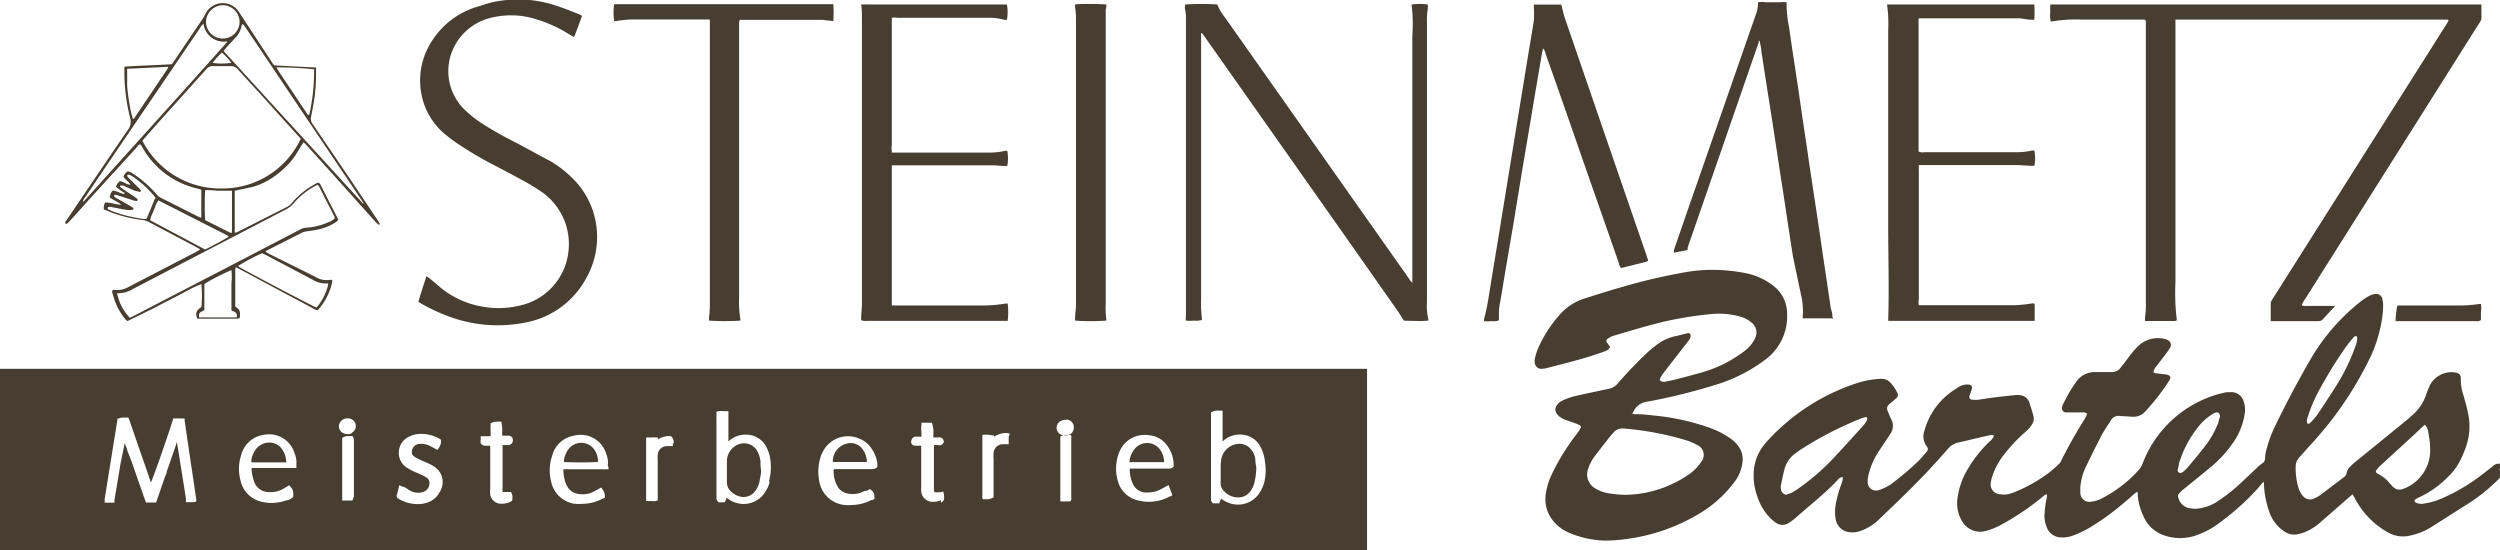<svg id="Ebene_1" data-name="Ebene 1" xmlns="http://www.w3.org/2000/svg" xmlns:xlink="http://www.w3.org/1999/xlink" viewBox="0 0 196.59 43.28"><defs><style>.cls-1{fill:none;}.cls-2{clip-path:url(#clip-path);}.cls-3{fill:#473e31;}</style><clipPath id="clip-path" transform="translate(0 0)"><rect class="cls-1" width="196.59" height="43.28"/></clipPath></defs><title>steinmetz-bartels</title><g class="cls-2"><path class="cls-3" d="M174.57,32.78c0-.29-.14-.4-.35-.33a1.48,1.48,0,0,0-.33.17,4.41,4.41,0,0,0-.89.78,8.49,8.49,0,0,0-1.66,3.07c0,.14-.06.3-.09.45a.2.2,0,0,0,.08.23.23.23,0,0,0,.26,0,.75.75,0,0,0,.18-.13,4.59,4.59,0,0,0,.37-.39c.42-.51.84-1,1.25-1.54a7.1,7.1,0,0,0,1.07-1.92c0-.15.09-.3.11-.38m6.88.52a.21.21,0,0,0,.24-.08,6,6,0,0,0,.57-.67c.47-.7.93-1.4,1.38-2.11a15.78,15.78,0,0,0,1.62-3.33,1.54,1.54,0,0,0,.09-.37.8.8,0,0,0,0-.26.12.12,0,0,0-.16-.05.61.61,0,0,0-.17.15c-.2.24-.39.47-.57.72a34.38,34.38,0,0,0-2,3.23,11.71,11.71,0,0,0-1,2.32.59.59,0,0,0,0,.45m9.26.07c-.13.11-.22.18-.3.26l-.58.55-2.62,2.4a2.91,2.91,0,0,0-.33.37.16.16,0,0,0,0,.23l.23.14a2.39,2.39,0,0,1,.74.6c.1.12.22.24.33.36a.72.72,0,0,0,.75.17l.28-.11a3.24,3.24,0,0,0,1.88-3.22c0-.38-.08-.76-.14-1.14a1.14,1.14,0,0,0-.1-.36,1.35,1.35,0,0,0-.18-.25m-50.16,5.49a2.3,2.3,0,0,0,.31-.09,4.25,4.25,0,0,0,.46-.27,17.68,17.68,0,0,0,3-2.59c.72-.77,1.43-1.56,2.14-2.34a4.35,4.35,0,0,0,.33-.42.72.72,0,0,0,.08-.22.11.11,0,0,0-.13-.14,3.73,3.73,0,0,0-.44.14,27.93,27.93,0,0,0-4.61,2.38c-.19.12-.37.26-.56.4A2.24,2.24,0,0,0,140.3,37c-.1.38-.17.77-.26,1.16a.83.83,0,0,0,0,.22.5.5,0,0,0,.54.53m56-1.33-.38.37a13.32,13.32,0,0,1-2,1.58l-3,1.91a5.14,5.14,0,0,1-1.7.68,2.37,2.37,0,0,1-1.8-.3,6.46,6.46,0,0,1-2.53-2.65l-.17-.3,0,0-.24.2-2.37,2.07a4.25,4.25,0,0,1-1.21.73,3.62,3.62,0,0,1-.47.13,1.32,1.32,0,0,1-1.12-.24,3,3,0,0,1-1.14-1.5,7.53,7.53,0,0,1-.42-2.1l0-.22,0-.06-.14.11-.34.41A19.32,19.32,0,0,1,174.68,41a6.73,6.73,0,0,1-1.9,1.07,3.86,3.86,0,0,1-2.51.06,2.7,2.7,0,0,1-1.7-1.5,4.74,4.74,0,0,1-.47-1.73c0-.06,0-.12,0-.18s-.15,0-.21.07c-.42.36-.84.74-1.28,1.09a19.84,19.84,0,0,1-2.12,1.51,8,8,0,0,1-1.47.72,2.35,2.35,0,0,1-.94.15,1.22,1.22,0,0,1-1.14-.82,2.36,2.36,0,0,1-.16-1.09,7.53,7.53,0,0,1,.18-1.25l0-.22c-.14,0-.2.08-.27.13a20.79,20.79,0,0,1-3.39,2.29,5.49,5.49,0,0,1-1.1.44,1.64,1.64,0,0,1-1.91-.76,2.71,2.71,0,0,1-.36-1.8,5.87,5.87,0,0,1,.64-2,10.14,10.14,0,0,1,1.87-2.45,1,1,0,0,0,.36-.47.52.52,0,0,0-.16-.06,3.43,3.43,0,0,0-.34.06l-2.27.53a1.45,1.45,0,0,0-.84.49l-.84.95c-1.45,1.61-3,3.1-4.59,4.61a3.86,3.86,0,0,1-1.52.93,1.77,1.77,0,0,1-.79.08,1.23,1.23,0,0,1-1.11-1.09,3,3,0,0,1,0-1,8.24,8.24,0,0,1,.38-1.48c.07-.18.13-.37.18-.55a.81.81,0,0,0,0-.22.52.52,0,0,0-.37.2c-1,1.1-2.21,2-3.31,3a5.61,5.61,0,0,1-.55.41.9.9,0,0,1-1,0,3.24,3.24,0,0,1-.53-.45,4.31,4.31,0,0,1-.94-1.6,4.8,4.8,0,0,1-.3-1.8,3.74,3.74,0,0,1,.76-2.21c.12-.15.24-.3.37-.44a16.42,16.42,0,0,1,7.08-4.52,7.22,7.22,0,0,1,1.73-.31,1,1,0,0,1,.88.37,3.54,3.54,0,0,1,.48.73.34.34,0,0,1-.08.42l-.32.28c-.48.38-.5.45-.25,1,.06.14.12.28.19.42a1.08,1.08,0,0,1-.06,1.06c-.06.11-.14.21-.21.32l-.72,1.08a5.86,5.86,0,0,0-.83,1.92,1.75,1.75,0,0,0-.05.46.66.66,0,0,0,.9.68,3.55,3.55,0,0,0,.69-.31,1.92,1.92,0,0,0,.42-.28,22.63,22.63,0,0,0,2-1.71c.22-.22.42-.47.63-.71a.3.3,0,0,0,0-.42,1.29,1.29,0,0,1-.18-1.23,5.55,5.55,0,0,1,1.91-2.9c.24-.2.52-.36.78-.54a1.33,1.33,0,0,1,.58-.19.61.61,0,0,1,.19,0c.24,0,.33.16.25.4s-.11.31-.16.47,0,.3.21.32a2.08,2.08,0,0,0,.5,0c.42-.06.83-.13,1.25-.18s1.09-.13,1.63-.18a1.08,1.08,0,0,1,.31,0,.87.87,0,0,1,.81.6c.1.33.21.66.3,1a.83.83,0,0,1-.1.7,2.18,2.18,0,0,1-.33.42c-.19.19-.4.35-.59.54A12.23,12.23,0,0,0,157.4,36a5.77,5.77,0,0,0-.7,1.35,2.93,2.93,0,0,0-.15.6.77.77,0,0,0,.74.92,2.19,2.19,0,0,0,.57,0,3.58,3.58,0,0,0,.72-.24,12.09,12.09,0,0,0,2.52-1.44,9.63,9.63,0,0,0,.83-.73.66.66,0,0,0,.15-.22A36.06,36.06,0,0,1,163.9,33a3.94,3.94,0,0,0,.23-.46.75.75,0,0,0-.22-.11l-.8,0c-.21,0-.43,0-.65,0s-.38-.22-.29-.49a.67.67,0,0,1,.09-.21,11.37,11.37,0,0,1,1-1.7,1.77,1.77,0,0,1,1.35-.77l.72,0c.17,0,.33,0,.5,0l.27,0a.8.8,0,0,0,.65-.34l.31-.39c.21-.28.41-.56.63-.83a5.38,5.38,0,0,1,.52-.55,2.23,2.23,0,0,1,2-.5.86.86,0,0,1,.28.11.41.41,0,0,1,.17.56c-.07.12-.15.24-.23.35l-.88,1.16a.73.73,0,0,0-.21.46.44.44,0,0,0,.17.06l.76.09c.42.06.5.21.27.55a17.12,17.12,0,0,1-1.86,2.38,1.21,1.21,0,0,1-1,.4l-1-.06a.69.69,0,0,0-.7.36c-.25.4-.53.79-.74,1.2-.43.82-.83,1.64-1.23,2.47a4.64,4.64,0,0,0-.42,1.55,3.38,3.38,0,0,0,0,.45.71.71,0,0,0,.85.71,2,2,0,0,0,.49-.11,2.57,2.57,0,0,0,.45-.2,10.23,10.23,0,0,0,2.82-2.2,1.41,1.41,0,0,0,.26-.42,9,9,0,0,1,6.06-5.55l.56-.13.3,0a1,1,0,0,1,1.06.76,1.88,1.88,0,0,1,.08.91,5.46,5.46,0,0,1-.8,2.13,9.5,9.5,0,0,1-2,2.19c-.67.56-1.36,1.11-2.05,1.67a2.89,2.89,0,0,0-.35.35.32.32,0,0,0,0,.35,1.07,1.07,0,0,0,.76.74,2.24,2.24,0,0,0,1.06,0,3.35,3.35,0,0,0,1.26-.53,12.92,12.92,0,0,0,1.8-1.42l1.37-1.29c.13-.12.27-.22.43-.35s.1-.46.15-.69a9.81,9.81,0,0,1,.68-2q1.35-2.8,2.92-5.51a16.09,16.09,0,0,1,4-4.53,3.55,3.55,0,0,1,.62-.38,1.09,1.09,0,0,1,.4-.12.49.49,0,0,1,.57.39,2.69,2.69,0,0,1,.06.57,8.29,8.29,0,0,1-.24,1.78,10.6,10.6,0,0,1-.87,2.44,28.18,28.18,0,0,1-3.21,5.07c-.51.62-1,1.21-1.58,1.82-.24.27-.47.54-.71.8a1.06,1.06,0,0,0-.27.74,5.46,5.46,0,0,0,.23,1.66,1.72,1.72,0,0,0,.36.63.73.73,0,0,0,.91.16,3,3,0,0,0,.49-.29l1.77-1.34a.52.52,0,0,0,.25-.37.94.94,0,0,1,.2-.4,4.37,4.37,0,0,1,.44-.42l4.19-3.41.31-.28A3.59,3.59,0,0,0,190.79,31c.08-.24.19-.48.29-.71a1.92,1.92,0,0,1,2-1c.33.06.44.24.43.49a3.55,3.55,0,0,0,.19,1.25c.14.48.28,1,.38,1.48a4.86,4.86,0,0,1-.18,2.67,8.33,8.33,0,0,1-.34.82,4.84,4.84,0,0,1-1.13,1.57,7.63,7.63,0,0,1-2.25,1.56,1.71,1.71,0,0,0-.23.13.14.14,0,0,0,0,.25,1,1,0,0,0,.67.09,5.87,5.87,0,0,0,1.36-.39,14.88,14.88,0,0,0,3.28-1.95l.82-.64a.56.56,0,0,1,.53-.14v.38c-.11,0-.05.11,0,.16Z" transform="translate(0 0)"/><path class="cls-3" d="M127.85,38.91a9,9,0,0,0,5.09-1.7,3.48,3.48,0,0,0,.81-.86.85.85,0,0,0-.32-1.37,4.13,4.13,0,0,0-.81-.35,23.39,23.39,0,0,0-4.91-.93.94.94,0,0,0-.85.33l-.13.14c-.45.57-.9,1.14-1.34,1.72a3.37,3.37,0,0,0-.49.94,1.26,1.26,0,0,0,.57,1.59,2.78,2.78,0,0,0,.92.35,8.81,8.81,0,0,0,1.46.14m.44-6.44a.52.52,0,0,0,.36.1c.58,0,1.17.08,1.75.14a18.13,18.13,0,0,1,4.23,1,6.83,6.83,0,0,1,1.39.73,2.59,2.59,0,0,1,.71.69,1.72,1.72,0,0,1,.29,1.23,3.09,3.09,0,0,1-.63,1.54,9.46,9.46,0,0,1-2.8,2.51A14.77,14.77,0,0,1,128,42.37a12,12,0,0,1-1.8.14,7.6,7.6,0,0,1-2.82-.62,3.21,3.21,0,0,1-1.14-.81,2.67,2.67,0,0,1-.68-2.27,5.28,5.28,0,0,1,.41-1.39,17.54,17.54,0,0,1,2-3.27,4.27,4.27,0,0,0,.3-.44.18.18,0,0,0-.09-.29,1.68,1.68,0,0,0-.39-.16c-.22-.09-.46-.16-.68-.24a2.27,2.27,0,0,1-.41-.21,1.11,1.11,0,0,1-.27-.26.54.54,0,0,1,0-.68,1,1,0,0,1,.43-.37,6.26,6.26,0,0,1,.82-.31c.82-.2,1.64-.36,2.46-.54l.34-.07a1.28,1.28,0,0,0,.79-.49,33.56,33.56,0,0,1,2.34-2.43,6.22,6.22,0,0,1,.56-.46,3.72,3.72,0,0,1,1.64-.78c.26-.05.52-.13.78-.19s.24-.05.32.06,0,.22,0,.32a3.55,3.55,0,0,1-.23.31l-1.83,2.36a3.62,3.62,0,0,0-.27.41.74.74,0,0,0-.07.21.56.56,0,0,0,.52.1c.34-.07.68-.14,1-.23.62-.16,1.23-.32,1.85-.5a10,10,0,0,0,3.29-1.66,2.71,2.71,0,0,0,.66-.69,1.78,1.78,0,0,0,.23-.43,1,1,0,0,0-.25-1.06,2.3,2.3,0,0,0-1-.54,6.06,6.06,0,0,0-2.16-.2,28.5,28.5,0,0,0-4,.65c-1.25.31-2.48.68-3.72,1.05a1.61,1.61,0,0,0-.54.27.21.21,0,0,0,0,.31l.22.3a.55.55,0,0,1-.33.32,5.71,5.71,0,0,1-.58.21c-1.32.46-2.69.78-4.05,1.14a2.38,2.38,0,0,1-.37.06.52.52,0,0,1-.58-.4,1,1,0,0,1,0-.41,4.37,4.37,0,0,1,.25-.8,10,10,0,0,1,1.69-2.63,4.31,4.31,0,0,1,2-1.3c1.09-.35,2.19-.69,3.29-1,1.51-.43,3-.77,4.58-1.05a12.19,12.19,0,0,1,3.36-.13,12.47,12.47,0,0,1,1.59.24,5.13,5.13,0,0,1,1.92.9,2.76,2.76,0,0,1,1.15,2.24,4.24,4.24,0,0,1-1.78,3.67,12.5,12.5,0,0,1-3.84,1.93,47.44,47.44,0,0,1-5.5,1.35,1.32,1.32,0,0,0-1,.86" transform="translate(0 0)"/><path class="cls-3" d="M195.13.32c0,.41,0,.76,0,1.12a.4.4,0,0,1-.07.21,1.4,1.4,0,0,1-.16.26q-6.83,10.83-13.67,21.66A1.64,1.64,0,0,0,181,24a.56.56,0,0,0,.35.06h1.88c.11,0,.22,0,.32,0s0,.11-.06.14l-.8.87a.45.45,0,0,1-.4.18h-3.73s0-.07,0-.09c0-.43,0-.86,0-1.3a.63.63,0,0,1,.1-.28l.49-.77L192.32,2a2.48,2.48,0,0,0,.22-.38c0-.1-.11-.07-.17-.08h-21.3a1.2,1.2,0,0,0,0,.23c0,.14,0,.28,0,.42q0,10,0,20a17.14,17.14,0,0,0,.11,3,.65.65,0,0,1-.15.05h-2.19l-.16,0a1.88,1.88,0,0,1,0-.34,5.91,5.91,0,0,0,.06-1.11V1.62c-.1-.11-.21-.08-.31-.08h-4.67a11.59,11.59,0,0,0-2.49.16,1.82,1.82,0,0,1-.05-.69c0-.21,0-.43,0-.66l.24,0c.1,0,.2,0,.3,0h33.39" transform="translate(0 0)"/><path class="cls-3" d="M94.45,2.63a1.37,1.37,0,0,0,0,.16c0,.13,0,.26,0,.39V23.51A9.82,9.82,0,0,0,94.51,25a.81.81,0,0,1,0,.16,1.55,1.55,0,0,1-.64.05,2.51,2.51,0,0,1-.61,0,2.09,2.09,0,0,1,0-.51c0-.23,0-.46,0-.68V1.52c0-.24,0-.48-.06-.72s0-.3,0-.45a21.13,21.13,0,0,1,2.52,0,4,4,0,0,0,.59,1L110.79,21.9a1.34,1.34,0,0,0,.27.34.85.85,0,0,0,0-.15V2.8A12.4,12.4,0,0,0,111,.36a3.93,3.93,0,0,1,1.28,0c0,.09,0,.19,0,.29a5.92,5.92,0,0,0-.07,1.11v22a4.57,4.57,0,0,0,.12,1.39s0,.07-.07.07c-.62.05-1.24,0-1.86,0-.19-.3-.36-.58-.55-.85l-4.29-6.11L94.81,3c-.08-.12-.16-.23-.25-.34s0,0-.11-.07" transform="translate(0 0)"/><path class="cls-3" d="M45.77,1.25l-.56,1.51-.09.15-.36-.21a10.67,10.67,0,0,0-2.64-1.2,6.53,6.53,0,0,0-3.48-.11,4.37,4.37,0,0,0-2.92,2.28,4.22,4.22,0,0,0,.8,4.94,9.54,9.54,0,0,0,1.23,1,27.49,27.49,0,0,0,2.69,1.54c.92.47,1.83,1,2.73,1.46A8.47,8.47,0,0,1,45,14a6.41,6.41,0,0,1,1.89,3.72,6.53,6.53,0,0,1-.71,4,6.85,6.85,0,0,1-4.85,3.64A11,11,0,0,1,35,24.77a13.92,13.92,0,0,1-1.83-.87l-.27-.17c.19-.67.41-1.32.63-2a1.6,1.6,0,0,1,.19.11c.35.28.69.57,1,.84a7.06,7.06,0,0,0,3.15,1.42,7.21,7.21,0,0,0,3.48-.2A4.88,4.88,0,0,0,44.67,20a5,5,0,0,0-2.21-5c-.33-.22-.67-.43-1-.62-.79-.44-1.59-.86-2.39-1.28a29,29,0,0,1-2.91-1.69,11.07,11.07,0,0,1-1.33-1,5.39,5.39,0,0,1-1.69-3,5.65,5.65,0,0,1,.64-3.88,6.4,6.4,0,0,1,4-3.07A7.78,7.78,0,0,1,39.9,0c.57,0,1.15,0,1.72,0A9.44,9.44,0,0,1,43.9.5c.54.18,1.07.4,1.61.61a2.36,2.36,0,0,1,.26.14" transform="translate(0 0)"/><path class="cls-3" d="M148.48,25.21c.08-2.55,0-5.07,0-7.59V2.42a11,11,0,0,0-.09-2.07s.08,0,.12,0H159.8l.17,0a9.59,9.59,0,0,1,0,1.2l-.25,0c-.32,0-.63-.1-.95-.11h-7.54l-.36,0a2.08,2.08,0,0,0,0,.23,2.44,2.44,0,0,0,0,.27v9.53c0,.15,0,.3,0,.44a.7.7,0,0,0,.44.06c1.93,0,3.87,0,5.81,0h1.42a5.83,5.83,0,0,0,1.25-.13l.18,0a2.85,2.85,0,0,1,0,1.2h-.15c-.42,0-.84-.06-1.26-.06h-7.67c0,.09,0,.16,0,.23a2.44,2.44,0,0,0,0,.27V23.52a1.34,1.34,0,0,0,0,.48l.34,0c2.41,0,4.82,0,7.23,0a11.75,11.75,0,0,0,1.33-.14l.17,0A.84.84,0,0,1,160,24c0,.37,0,.74,0,1.11a1,1,0,0,1,0,.12,1.13,1.13,0,0,1-.18,0c-.93,0-11,0-11.31,0" transform="translate(0 0)"/><path class="cls-3" d="M70.13,12h7.53a6,6,0,0,0,1.4-.14h.15a3.37,3.37,0,0,1,0,1.19H79c-.32,0-.64-.05-1-.05H70.13c0,.07,0,.11,0,.16,0,.4,0,10.6,0,10.86l.25,0h6.69a11,11,0,0,0,2-.15h.17a5.61,5.61,0,0,1,0,1.36,1.52,1.52,0,0,1-.21,0,2.43,2.43,0,0,1-.27,0H68.18a.92.92,0,0,1-.46-.05V25c0-.37.06-.74.06-1.11V1.63c0-.42,0-.84-.06-1.28l.19,0a2.43,2.43,0,0,1,.27,0h11a3.37,3.37,0,0,1,0,1.21,1.47,1.47,0,0,1-.21,0A4.21,4.21,0,0,0,78,1.4H70.56a1.07,1.07,0,0,0-.43,0,1.55,1.55,0,0,0,0,.21,2.43,2.43,0,0,0,0,.27v9.53a1.49,1.49,0,0,0,0,.5" transform="translate(0 0)"/><path class="cls-3" d="M138.38,3.21l-.07,0,0,0s0,0,0,0l0,0,0,.08-.06.18-5.54,16a.49.49,0,0,1,0,.11l0,.06c-.33.12-.7.13-1.05.23-.09-.12,0-.21,0-.3l1.25-3.61,5.15-14.78a2.43,2.43,0,0,0,.18-1,1.58,1.58,0,0,1,.6,0c.18,0,.36,0,.54,0s.38,0,.57,0a2,2,0,0,1,.54,0,1,1,0,0,1,0,.16,9.22,9.22,0,0,0,.2,1.82c.15,1.12.33,2.25.5,3.37s.33,2.22.49,3.33.34,2.24.5,3.37.33,2.22.5,3.33l.42,2.8c.16,1.11.32,2.22.49,3.33.11.75.22,1.51.34,2.27,0,.22.1.45.14.67s0,.27.06.4-.06,0-.08,0h-2.14a.8.8,0,0,1-.15,0,.7.7,0,0,1,0-.12,5.47,5.47,0,0,0-.1-1.56L141,20.22c-.17-1.09-.34-2.17-.5-3.26s-.33-2.16-.5-3.25l-.48-3.18L139,7.21,138.5,4c0-.24-.08-.48-.12-.75" transform="translate(0 0)"/><path class="cls-3" d="M55.75,1.53h-.46c-1.79,0-3.57,0-5.36,0a8.14,8.14,0,0,0-1.48.13H48.3a4.2,4.2,0,0,1,0-1.33.29.29,0,0,1,.1,0h17a.46.46,0,0,1,.13,0,9.79,9.79,0,0,1,0,1.33l-.88-.1c-.22,0-.45,0-.68,0q-2.77,0-5.55,0h-.25a1.6,1.6,0,0,0-.05.21V23.43a8.62,8.62,0,0,0,.1,1.68.36.36,0,0,1,0,.1,18.5,18.5,0,0,1-2.47,0V25a9.06,9.06,0,0,0,.07-.91q0-11,0-22.09c0-.12,0-.25,0-.43" transform="translate(0 0)"/><path class="cls-3" d="M120.65.36s.06,0,.08,0h1.84l.2,0,.06.22c.08.31.14.62.25.92,2.18,6.33,4.21,12.26,6.4,18.59l.13.41a1.4,1.4,0,0,1-.17.09l-1.89.47h-.09a.82.82,0,0,1-.16-.37l-3.09-8.84Q122.88,8,121.52,4.17a.65.65,0,0,0-.18-.36c-.09.35-.13.67-.19,1-.25,1.46-.5,2.92-.74,4.38l-.72,4.26L119,17.66c-.25,1.45-.49,2.89-.74,4.34-.1.63-.2,1.26-.32,1.89a4.3,4.3,0,0,0-.07.95c0,.11,0,.22,0,.35a1.22,1.22,0,0,1-.6.06,2.18,2.18,0,0,1-.57,0,1,1,0,0,1,0-.17c.28-1,.4-2,.58-3.08l.66-4c.21-1.32.43-2.64.65-4s.43-2.64.65-4l.57-3.48c.19-1.17.38-2.34.58-3.51.08-.5.17-1,.24-1.51,0-.25,0-.51,0-.76a1.61,1.61,0,0,1,0-.44" transform="translate(0 0)"/><path class="cls-3" d="M84.55.34A20.55,20.55,0,0,1,87,.35c0,.14,0,.27-.05.41,0,.3,0,.61,0,.91V23.88A6.68,6.68,0,0,0,87,25.14s0,0,0,.07a16.81,16.81,0,0,1-2.46,0V25c0-.33.07-.66.07-1q0-11.19,0-22.39c0-.33,0-.66-.07-1,0-.08,0-.15,0-.25" transform="translate(0 0)"/><path class="cls-3" d="M16.7,4.94a4.87,4.87,0,0,0,1.49,0,5.16,5.16,0,0,0-.74-.81,6.69,6.69,0,0,0-.75.83M12.25,15.57A7.94,7.94,0,0,0,10.6,14a2.2,2.2,0,0,0-.32-.21c-.12-.08-.24-.07-.27,0s.06.16.12.22l.87.86c.05.05.12.11.05.19s-.11,0-.18,0L10.59,15l-.9-.41a.58.58,0,0,0-.18,0s-.06,0-.06,0a.15.15,0,0,0,0,.11l.15.12,1,.67.21.16a.12.12,0,0,1,0,.1.12.12,0,0,1-.08.06,1.1,1.1,0,0,1-.26-.06l-1.13-.36a1.25,1.25,0,0,0-.26-.07c-.07,0-.11,0-.1.15l.28.17,1,.57.22.14a.12.12,0,0,1,0,.1s-.06.07-.09.06a2.7,2.7,0,0,1-.41,0c-.43-.07-.86-.16-1.28-.24a.76.76,0,0,0-.15,0,.14.14,0,0,0-.08.07s0,.09,0,.1.16.08.24.12a10.79,10.79,0,0,0,2.63.66,1.16,1.16,0,0,0,.17,0c.23-.51.43-1,.65-1.56M18.84,1.74A1.33,1.33,0,0,0,17.53.41a1.34,1.34,0,0,0-1.33,1.3,1.32,1.32,0,1,0,2.64,0M21.73,5.3c.09.15.15.26.22.36l1.19,1.77c.33.5.66,1,1,1.49,0,.06.07.15.18.1a15.43,15.43,0,0,0,.38-3.41.9.9,0,0,0,0-.16,26.85,26.85,0,0,0-2.94-.15m-5.65,12,2,1s.07,0,.13,0V15.21a.82.82,0,0,0,0-.21H17.13a9.16,9.16,0,0,0-1-.05,23.06,23.06,0,0,0,0,2.36M10,5.41a1.06,1.06,0,0,0,0,.2c0,.38,0,.77,0,1.15a16.9,16.9,0,0,0,.29,2c.05.2.11.4.16.59,0,0,0,0,0,0h.05l.07-.07,2.65-3.94s0,0,0-.08l-.1,0L10,5.41m8.2,19c0-.4,0-.76,0-1.11s0-.69,0-1a5.37,5.37,0,0,0,0-1.06,15.86,15.86,0,0,0-2.13,1.09c0,.68,0,1.38,0,2.06-.44.22-.44.23-.41.57a.58.58,0,0,0,.14,0h2.71a.29.29,0,0,0,.1,0c.08-.31-.09-.45-.39-.52m-5.78-8.65a1.49,1.49,0,0,0-.24.49c-.08.18-.15.35-.22.53a1.7,1.7,0,0,0-.17.51l4.32,2.3c.63-.31,1.23-.63,1.85-1,0,0-.06-.09-.09-.1l-5.45-2.77m12.42,8.48a4.51,4.51,0,0,0,.94-1.8.71.71,0,0,0,0-.14l-.13,0a1.85,1.85,0,0,1-1-.25L21,20.1l-.39-.19a14.87,14.87,0,0,0-1.88,1,.52.52,0,0,0,.11.1c.67.4,5.77,3.08,6.07,3.19M16,1.87a1.12,1.12,0,0,0-.29.36Q12.15,7.47,8.6,12.69L6.65,15.58a.33.33,0,0,0-.1.3c3.78-4.2,7.55-8.36,11.29-12.55,0,0,0,0,0-.07A1.62,1.62,0,0,1,16,1.87M28.54,16l.07,0-9.41-14a1.43,1.43,0,0,0-.12-.11A.71.71,0,0,0,19,2a1.78,1.78,0,0,1-.52,1c-.24.25-.47.51-.7.76l-.2.25L28.54,16M10.2,25l.32-.16,8.83-4.58,4.21-2.19a1.2,1.2,0,0,1,.46-.16,5.12,5.12,0,0,0,1.81-.44,1.24,1.24,0,0,0,.48-.29,1,1,0,0,0,0-.12l-1.23-2.42s-.07-.07-.11-.11l-.21.11A6,6,0,0,0,23.08,16a1.88,1.88,0,0,1-.56.45L10.44,22.73a2.19,2.19,0,0,1-1.16.33.15.15,0,0,0-.07,0,3.85,3.85,0,0,0,1,1.93M23.65,10.91l-.27-.3L21.81,8.88c-1-1.14-2.08-2.28-3.11-3.43a.68.68,0,0,0-.59-.25H16.77a.63.63,0,0,0-.53.22C14.63,7.23,13,9,11.39,10.84a2.11,2.11,0,0,0-.19.23,6.89,6.89,0,0,0,6.35,3.75,6.79,6.79,0,0,0,6.1-3.91M9.83,5.24c1.24-.09,2.46-.11,3.69-.19.09-.13.17-.26.26-.38l2.08-3.08a4,4,0,0,0,.29-.49A1.52,1.52,0,0,1,18.83,1l2.62,4,.11.14,3.29.17a1.47,1.47,0,0,1,0,.27,13.38,13.38,0,0,1-.12,2.1c-.07.51-.17,1-.27,1.51a.66.66,0,0,0,.11.54c1,1.46,2,2.94,3,4.41l2.11,3.15.16.26a.12.12,0,0,1,0,.1.09.09,0,0,1-.1,0,3.44,3.44,0,0,1-.27-.27c-1.34-1.48-2.68-3-4-4.45-.45-.51-.9-1-1.36-1.51l-.24-.24c-.26.41-.49.8-.74,1.18a5.59,5.59,0,0,1-.92,1,6.56,6.56,0,0,1-1.08.8,5.84,5.84,0,0,1-1.26.54L18.46,15s0,.11,0,.18v3.12a.72.72,0,0,0,.2-.05l3.95-2a1.19,1.19,0,0,0,.34-.29,6.19,6.19,0,0,1,1.77-1.45.64.64,0,0,1,.36-.14l.1.11,1.43,2.8a1.75,1.75,0,0,1-.2.19,4,4,0,0,1-1.33.56c-.32.08-.65.11-1,.17a1.08,1.08,0,0,0-.32.09L21,19.69s-.07.06-.13.1l.31.18c1.24.62,2.49,1.23,3.73,1.86a1.61,1.61,0,0,0,1,.18h.21a.67.67,0,0,1,0,.18A4.78,4.78,0,0,1,25,24.38s0,0-.07,0a.76.76,0,0,1-.37-.16l-5.61-3-.4-.21a.71.71,0,0,0-.05.16v2.92c.11.13.3.19.34.38a1,1,0,0,1,0,.54.29.29,0,0,1-.13.05H15.63a.35.35,0,0,1-.11,0c-.18-.42-.1-.64.32-.92a10.77,10.77,0,0,0,0-1.8,7.58,7.58,0,0,0-1,.46l-.95.5-.95.49-.92.48-1,.49-1,.49a1,1,0,0,1-.15-.13,4.84,4.84,0,0,1-1-2,.29.29,0,0,1,0-.32h.27a1.6,1.6,0,0,0,.88-.19l5.4-2.8.32-.19a2,2,0,0,0-.25-.16l-3.78-2a1.71,1.71,0,0,0-.66-.18,10.52,10.52,0,0,1-2.26-.56l-.62-.25a.84.84,0,0,1,.1-.55c.42,0,.81.15,1.27.19-.09-.07-.13-.12-.18-.15l-.73-.42A1,1,0,0,1,8.84,15c.36,0,.63.22.95.26,0-.1,0-.11-.09-.15s-.4-.27-.58-.42a.9.9,0,0,1,.31-.45,1.65,1.65,0,0,1,.42.16.9.9,0,0,0,.42.13c-.16-.27-.43-.4-.56-.64a.82.82,0,0,1,.34-.42,1.57,1.57,0,0,1,.5.25,8.3,8.3,0,0,1,1.72,1.52,1.2,1.2,0,0,0,.41.33l2.9,1.46a1.32,1.32,0,0,0,.19.08l.06,0,0,0c0-.65,0-1.3,0-1.95a2.12,2.12,0,0,0,0-.24l-.29-.09a6.62,6.62,0,0,1-4.29-3.15l-.2-.32-.05,0c-.12,0-.18.15-.26.24l-3.65,4c-.54.61-1.09,1.22-1.64,1.82q-.24.27-.3.15c-.07-.13.06-.21.11-.29,1.6-2.37,3.2-4.74,4.82-7.1a1,1,0,0,0,.16-.88,14.65,14.65,0,0,1-.46-3.55c0-.11,0-.21,0-.31a.8.8,0,0,1,0-.16" transform="translate(0 0)"/><path class="cls-3" d="M188.38,25.24c0-.41.07-.78.11-1.14.07-.1.18-.08.28-.08h4.36a10.69,10.69,0,0,0,1.79-.11,1,1,0,0,1,.17,0,2,2,0,0,1,0,.64c0,.21,0,.43,0,.62a.57.57,0,0,1-.43.08h-6.32" transform="translate(0 0)"/><path class="cls-3" d="M99.4,38a3.22,3.22,0,0,1-.31.68,2,2,0,0,1-1.71,1,2.09,2.09,0,0,1-1.1-.3,2.2,2.2,0,0,1-.25-.17l-.1.22-.06.15h-.5l-.07-.1h0a.3.3,0,0,1-.07-.18V32.42l.15-.06a.72.72,0,0,1,.33-.07l.25,0h0l.18,0,0,.18a.13.13,0,0,0,0,.06,1,1,0,0,1,0,.19v2l.06-.06a1.94,1.94,0,0,1,1.3-.49,1.8,1.8,0,0,1,1.67,1.06,3.22,3.22,0,0,1,.29,1A4.11,4.11,0,0,1,99.4,38M92.29,36.7a.52.52,0,0,1-.38.15H88.84v0a2.59,2.59,0,0,0,.23,1.16,1.16,1.16,0,0,0,.88.71,2,2,0,0,0,.41,0,1.88,1.88,0,0,0,.94-.26l.23-.12.12-.07.24-.13.1.26.13.36.07.18-.17.1-.06,0a1.18,1.18,0,0,1-.19.11,3.5,3.5,0,0,1-1.42.31,2.81,2.81,0,0,1-.71-.08A2.13,2.13,0,0,1,88,38.11a3.48,3.48,0,0,1,0-2.52,2.14,2.14,0,0,1,2-1.39,3.13,3.13,0,0,1,.6.06,1.89,1.89,0,0,1,1,.56,2.58,2.58,0,0,1,.69,1.69v.12Zm-7.85-3a.62.62,0,0,1-.57.54h-.22a.82.82,0,0,1-.2-.06.59.59,0,0,1,0-1.09.79.79,0,0,1,.32-.08.93.93,0,0,1,.23,0,.61.61,0,0,1,.44.65m-.2,5.46a.34.34,0,0,1,0,.16s0,0,0,0l-.06.15h-.8l0-.19s0,0,0-.07a.56.56,0,0,1,0-.2c0-1.46,0-3,0-4.32v-.12s0,0,0-.06v-.14l.12-.06a.81.81,0,0,1,.35-.07l.23,0h0l.1,0,.06.07h0l0,.05a.43.43,0,0,1,0,.17v4.54m-4.92-4.69v.59l-.19,0-.08,0-.19,0a.73.73,0,0,0-.73.73,3.31,3.31,0,0,0,0,.45v3l-.12.06a.81.81,0,0,1-.37.09h-.33l-.06-.06,0,0s0,0,0-.06a.33.33,0,0,1,0-.16c0-1.5,0-3,0-4.51a.51.51,0,0,1,0-.13.06.06,0,0,1,0,0l0-.15.15,0a1,1,0,0,1,.29,0,1.26,1.26,0,0,1,.33.05l.15,0v.1a1.8,1.8,0,0,1,.46-.21,1,1,0,0,1,.35-.07.75.75,0,0,1,.26,0l.17.05Zm-5.33,5a1.63,1.63,0,0,1-.58.12h-.09a.89.89,0,0,1-.88-.83,2.48,2.48,0,0,1,0-.38v-.07c0-.38,0-.76,0-1.14V35.27a.41.41,0,0,1,0-.11v-.11h-.51a.36.36,0,0,1-.25-.16.36.36,0,0,1,0-.29.38.38,0,0,1,.26-.26.91.91,0,0,1,.23,0h.29c0-.1,0-.22,0-.34a2.06,2.06,0,0,1,0-.59l0-.17h.18l.22,0,.23,0h.19l.05.18a2,2,0,0,1,.07.68,1.5,1.5,0,0,0,0,.3h.31a1,1,0,0,1,.24,0,.36.36,0,0,1,.27.34A.36.36,0,0,1,74,35a.92.92,0,0,1-.28,0h-.28v3.52c0,.19.06.19.13.19h.1l.17,0,.1,0,.23-.06.06.24c0,.21.11.48-.24.63m-5-2.91v.12l-.1.07a.59.59,0,0,1-.33.09h-3a2.35,2.35,0,0,0,.39,1.5,1.14,1.14,0,0,0,.59.39,2,2,0,0,0,.53.07,1.85,1.85,0,0,0,.92-.25l.09,0,.07,0,.12-.07,0,0,.14-.07.12.09a.62.62,0,0,1,.23.44.17.17,0,0,0,0,.07l0,.18-.16.08-.08,0-.21.1a3.39,3.39,0,0,1-1.35.29,2.47,2.47,0,0,1-.54,0,2.24,2.24,0,0,1-2-1.9,3.76,3.76,0,0,1,.07-1.74,2.27,2.27,0,0,1,.23-.58,2.22,2.22,0,0,1,2.85-1,2,2,0,0,1,1,.84A2.45,2.45,0,0,1,69,36.58m-8.48,1.33a2.53,2.53,0,0,1-.31.72,2,2,0,0,1-1.72,1,2.15,2.15,0,0,1-1.12-.32l-.23-.16-.09.22-.06.13h-.49l-.08-.11h0a.26.26,0,0,1-.08-.19c0-.17,0-.35,0-.54V32.86a1.48,1.48,0,0,1,0-.21v-.27l.17-.05a1.06,1.06,0,0,1,.31,0l.29,0,.17,0,0,.18s0,0,0,.07a1.25,1.25,0,0,1,0,.21v1.93l.07-.07a1.92,1.92,0,0,1,1.28-.47,1.78,1.78,0,0,1,1.65,1,2.79,2.79,0,0,1,.26.75,4.25,4.25,0,0,1-.07,1.92M52.91,34.8a.19.19,0,0,1,0,.08v.2l-.19,0-.09,0-.19,0a.73.73,0,0,0-.72.71,2.42,2.42,0,0,0,0,.39v2.6a2.26,2.26,0,0,1,0,.26v.31l-.16.05a1.12,1.12,0,0,1-.32,0l-.26,0-.17,0,0-.16,0,0a.84.84,0,0,1,0-.19V34.7c0-.05,0-.09,0-.13v0l0-.17.17,0,.28,0a1.55,1.55,0,0,1,.31,0l.16,0v.12h0l.06,0a1.38,1.38,0,0,1,.37-.16,2.41,2.41,0,0,1,.35-.07h.12l.13,0,.09.1a.66.66,0,0,1,.12.51m-5.12,1.83,0,.17-.16,0a2.56,2.56,0,0,1-.37,0H44.3a3.19,3.19,0,0,0,.09.77,1.85,1.85,0,0,0,.25.63,1.11,1.11,0,0,0,.7.51,2.12,2.12,0,0,0,.49.06,1.88,1.88,0,0,0,.93-.25l.22-.12.1-.06.2-.11.12.18h0a.83.83,0,0,1,.16.47l0,.16-.14.08-.06,0a1.09,1.09,0,0,1-.19.1,3.47,3.47,0,0,1-1.38.3,3.79,3.79,0,0,1-.58,0,2.21,2.21,0,0,1-1.87-1.75,3.56,3.56,0,0,1,.07-2A2.12,2.12,0,0,1,45,34.29a2.73,2.73,0,0,1,.68-.1,2.1,2.1,0,0,1,2,1.53,1.73,1.73,0,0,1,.11.91m-7.46,2.63a.46.46,0,0,1-.28.24,1.68,1.68,0,0,1-.56.11h-.15a.87.87,0,0,1-.79-.71,3,3,0,0,1,0-.51V35.05h-.44a.42.42,0,0,1-.31-.2.55.55,0,0,1,0-.24.15.15,0,0,0,0-.07v-.24h.78v-.48a2.08,2.08,0,0,1,0-.42l0-.12.12-.05a1,1,0,0,1,.38-.07.75.75,0,0,1,.21,0l.15,0,0,.15a1.9,1.9,0,0,1,.05.62v.33H40a.34.34,0,0,1,.33.37A.37.37,0,0,1,40,35h-.48a.66.66,0,0,0,0,.14v3.17h0a1.32,1.32,0,0,0,0,.29c0,.08,0,.09.09.09h0l.25,0,.14,0,.19,0,.07.17a.58.58,0,0,1,0,.43m-5.79-.42a1.72,1.72,0,0,1-1,.69,2.47,2.47,0,0,1-.63.08,2.87,2.87,0,0,1-1.59-.48L31.18,39l.05-.16.1-.4.07-.29.27.13.07,0,.15.07.15.1.22.14a1.46,1.46,0,0,0,.62.16,1.21,1.21,0,0,0,.38-.06.71.71,0,0,0,.51-.73.46.46,0,0,0-.2-.39,3.62,3.62,0,0,0-.51-.27l-.25-.11-.28-.12a6.38,6.38,0,0,1-.56-.31,1.37,1.37,0,0,1-.61-1.19,1.38,1.38,0,0,1,.69-1.17,2.08,2.08,0,0,1,.43-.19,2.15,2.15,0,0,1,.64-.09,2.83,2.83,0,0,1,1.45.39l.11.07v.14a.89.89,0,0,1-.16.48l-.12.18-.19-.1-.12-.07-.25-.13a1.41,1.41,0,0,0-.66-.17,1.14,1.14,0,0,0-.26,0,.64.64,0,0,0-.53.6.39.39,0,0,0,.2.4,3.6,3.6,0,0,0,.55.29,2.08,2.08,0,0,0,.3.13l.29.13a2.56,2.56,0,0,1,.39.22,1.43,1.43,0,0,1,.42,2.06m-6.88-4.66a.63.63,0,0,1-.2.06h-.09a.77.77,0,0,1-.58-.23.59.59,0,0,1-.14-.44.66.66,0,0,1,.67-.57h.11a.8.8,0,0,1,.2.06.6.6,0,0,1,0,1.09m.14,5a.34.34,0,0,1,0,.16l0,0-.06.15h-.8l0-.19s0,0,0-.07a.94.94,0,0,1,0-.2V34.74s0-.08,0-.12v-.19l.12-.06a.71.71,0,0,1,.34-.08h.34l.07.09,0,0,0,.05a.43.43,0,0,1,.05.17v4.54m-4.52-2.54,0,.2H19.78a3.34,3.34,0,0,0,.18,1,1.23,1.23,0,0,0,1.19.9h.15a1.92,1.92,0,0,0,.93-.24l.22-.13.12-.07.17-.1.13.15a.71.71,0,0,1,.19.52V39l0,.07a1,1,0,0,1-.46.27l-.07,0a3.54,3.54,0,0,1-1.18.21,3.05,3.05,0,0,1-.6-.06,2.19,2.19,0,0,1-1.84-1.72,3.47,3.47,0,0,1,.06-2,2.13,2.13,0,0,1,1.5-1.52,2.82,2.82,0,0,1,.7-.1,2.09,2.09,0,0,1,2,1.51,1.85,1.85,0,0,1,.13.93m-7.86,2.85a1.08,1.08,0,0,1-.36.05l-.28,0h0l-.18,0,0-.18,0-.12c-.24-1.49-.47-3-.71-4.43l-.12.37c-.07.21-.14.42-.22.62-.15.45-.31.9-.46,1.34,0,.16-.11.31-.16.47l-.42,1.22-.2.58-.05.16h-.8l-.06-.16-.15-.42c-.1-.3-.21-.61-.32-.91l-.45-1.3-.15-.43L10,35.4c0-.13-.09-.27-.14-.4s0-.11-.05-.16L9.5,36.33l-.5,3,0,.2H8.23l0-.28,1-6.22,0-.12.11,0a.68.68,0,0,1,.31-.07h.45l.06.16c.3.86.6,1.75.9,2.6s.54,1.56.81,2.35c.4-1,1.18-3.25,1.72-4.91l0-.13.14,0a1.33,1.33,0,0,1,.3,0,3.14,3.14,0,0,1,.33,0l.16,0,0,.16c.14,1,.29,2,.43,2.95s.33,2.16.48,3.25l0,.2ZM107.51,29H0S0,43.24,0,43.28H107.5s0-14.24,0-14.25" transform="translate(0 0)"/><path class="cls-3" d="M98.79,36.82A5.4,5.4,0,0,1,98.63,38a1.88,1.88,0,0,1-.32.65,1.15,1.15,0,0,1-1,.46,1.49,1.49,0,0,1-1.07-.5.88.88,0,0,1-.25-.51,3.73,3.73,0,0,1,0-.46c0-.36,0-.71,0-1.07a2.78,2.78,0,0,1,.07-.57,1.47,1.47,0,0,1,1.43-1.1,1.14,1.14,0,0,1,.87.42,1.49,1.49,0,0,1,.35.75c0,.26.06.53.09.8" transform="translate(0 0)"/><path class="cls-3" d="M59.85,37c0,.24-.07.56-.13.89a1.79,1.79,0,0,1-.31.69,1.13,1.13,0,0,1-1,.5,1.49,1.49,0,0,1-1-.51.92.92,0,0,1-.25-.62c0-.55,0-1.1,0-1.65A1.44,1.44,0,0,1,57.94,35a1.2,1.2,0,0,1,1.67.59,2.4,2.4,0,0,1,.19.66c0,.21,0,.43.05.74" transform="translate(0 0)"/><path class="cls-3" d="M68.17,36.33l-.17,0H65.59a.29.29,0,0,1-.1,0,1.44,1.44,0,0,1,1.15-1.46,1.13,1.13,0,0,1,1.14.39,1.73,1.73,0,0,1,.39,1.07" transform="translate(0 0)"/><path class="cls-3" d="M91.54,36.34c-.26,0-2.3,0-2.61,0a.34.34,0,0,1-.12,0,1.86,1.86,0,0,1,.47-1.1,1.26,1.26,0,0,1,2.06.31,1.68,1.68,0,0,1,.2.81" transform="translate(0 0)"/><path class="cls-3" d="M22.5,36.36H19.77a2.11,2.11,0,0,1,0-.23,1.94,1.94,0,0,1,.28-.7,1.32,1.32,0,0,1,1.44-.59,1.21,1.21,0,0,1,.56.32,1.81,1.81,0,0,1,.46,1.19" transform="translate(0 0)"/><path class="cls-3" d="M47,36.33a26.14,26.14,0,0,1-2.66,0s0-.07,0-.1a1.93,1.93,0,0,1,.33-.86,1.26,1.26,0,0,1,2.19.2,1.54,1.54,0,0,1,.16.75" transform="translate(0 0)"/></g></svg>